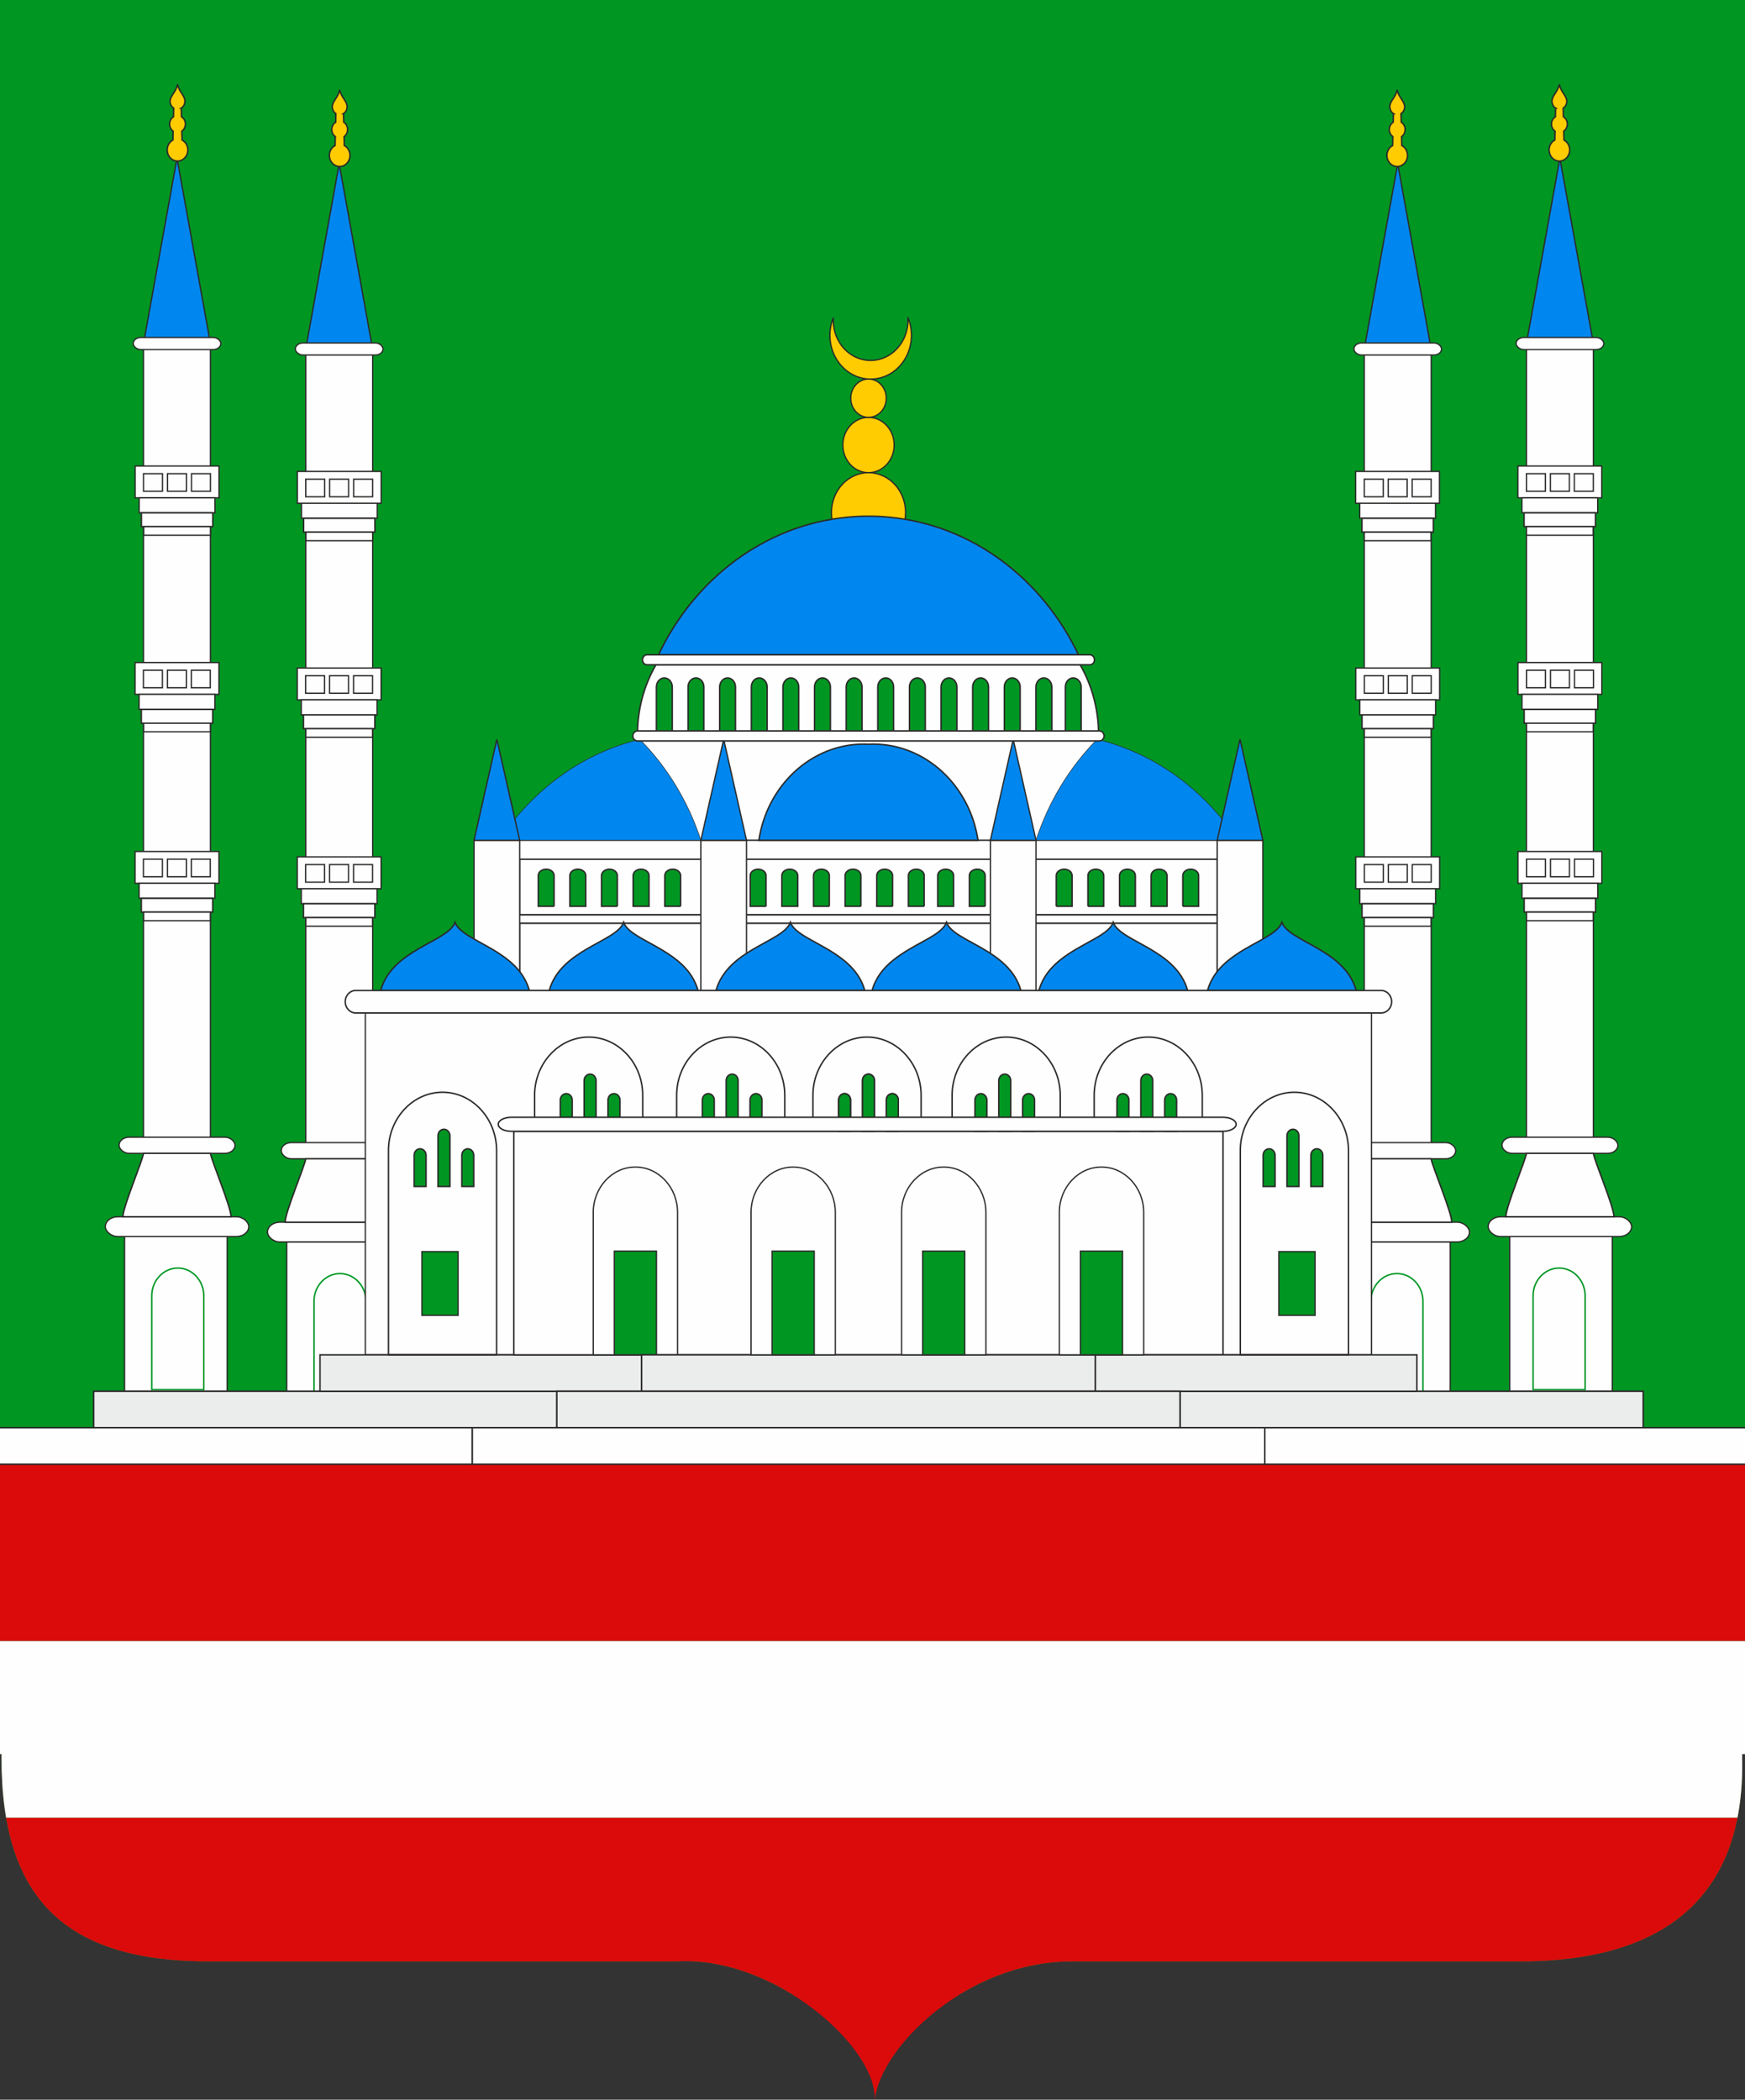 <?xml version="1.0" encoding="UTF-8"?>
<!DOCTYPE svg PUBLIC "-//W3C//DTD SVG 1.1//EN" "http://www.w3.org/Graphics/SVG/1.1/DTD/svg11.dtd">
<!-- Creator: CorelDRAW X7 -->
<svg xmlns="http://www.w3.org/2000/svg" xml:space="preserve" width="238.57mm" height="287mm" version="1.1" style="shape-rendering:geometricPrecision; text-rendering:geometricPrecision; image-rendering:optimizeQuality; fill-rule:evenodd; clip-rule:evenodd"
viewBox="0 0 23857 28700"
 xmlns:xlink="http://www.w3.org/1999/xlink">
 <rect x="0" y="0" width="23857" height="28700" fill="#333333" stroke="none"/>
 <defs>
  <style type="text/css">
   <![CDATA[
    .str4 {stroke:#2B2A29;stroke-width:20}
    .str2 {stroke:#2B2A29;stroke-width:20}
    .str1 {stroke:#009622;stroke-width:20}
    .str5 {stroke:#2B2A29;stroke-width:17.63}
    .str3 {stroke:#2B2A29;stroke-width:17.64}
    .str0 {stroke:#2B2A29;stroke-width:17.64}
    .str6 {stroke:#2B2A29;stroke-width:7.62}
    .fil6 {fill:none}
    .fil5 {fill:#FEFEFE}
    .fil2 {fill:#FEFEFE}
    .fil7 {fill:#EBECEC}
    .fil4 {fill:#FECC00}
    .fil3 {fill:#0087EF}
    .fil1 {fill:#009622}
    .fil8 {fill:#009622}
    .fil0 {fill:#DB0B0B}
   ]]>
  </style>
   <clipPath id="id0">
    <path d="M23818 24036c39,1928 -1106,2774 -3034,2774l-6132 0c-1426,0 -2613,1166 -2694,1890 42,-706 -1366,-1970 -2711,-1890l-6392 0c-1949,0 -2834,-846 -2834,-2774l0 -60 -21 0 0 -23976 23857 0 0 23976 -39 0 0 60z"/>
   </clipPath>
 </defs>
 <g id="Слой_x0020_1">
  <path class="fil0" d="M23818 24036c39,1928 -1106,2774 -3034,2774l-6132 0c-1426,0 -2613,1166 -2694,1890 42,-706 -1366,-1970 -2711,-1890l-6392 0c-1949,0 -2834,-846 -2834,-2774l0 -60 -21 0 0 -23976 23857 0 0 23976 -39 0 0 60z"/>
  <g style="clip-path:url(#id0)">
   <g id="_720383992">
    <rect class="fil1" x="-7915" y="-1222" width="39688" height="28481"/>
    <rect class="fil2 str0" x="20869" y="4696" width="915" height="12206"/>
    <rect class="fil2 str0" x="20640" y="16901" width="1403" height="2116"/>
    <rect class="fil2 str0" x="20346" y="16632" width="1961" height="270" rx="169" ry="135"/>
    <path class="fil2 str1" d="M20960 17711c0,-208 160,-378 356,-378 195,0 355,170 355,378l0 1284 -711 0 0 -1284z"/>
    <rect class="fil2 str0" x="20534" y="15544" width="1585" height="221" rx="137" ry="110"/>
    <path class="fil2 str2" d="M20587 16632l1479 0c0,-136 -267,-760 -282,-868l-915 0c-16,108 -282,732 -282,868z"/>
    <polygon class="fil3 str0" points="21784,4696 20869,4696 21326,2163 "/>
    <rect class="fil2 str0" x="20728" y="4613" width="1198" height="165" rx="103" ry="82"/>
    <rect class="fil2 str3" x="20752" y="6370" width="1146" height="435"/>
    <rect class="fil2 str3" x="20807" y="6805" width="1036" height="205"/>
    <polygon class="fil2 str4" points="20837,7010 21813,7010 21813,7199 20837,7199 "/>
    <rect class="fil2 str3" x="20869" y="7199" width="912" height="117"/>
    <rect class="fil2 str3" x="21524" y="6475" width="259" height="240"/>
    <rect class="fil2 str3" x="20869" y="6475" width="259" height="240"/>
    <rect class="fil2 str3" x="21197" y="6475" width="259" height="240"/>
    <rect class="fil2 str3" x="20753" y="9056" width="1146" height="435"/>
    <rect class="fil2 str3" x="20808" y="9491" width="1036" height="205"/>
    <polygon class="fil2 str4" points="20838,9696 21814,9696 21814,9886 20838,9886 "/>
    <rect class="fil2 str3" x="20870" y="9886" width="912" height="117"/>
    <rect class="fil2 str3" x="21526" y="9161" width="259" height="240"/>
    <rect class="fil2 str3" x="20870" y="9161" width="259" height="240"/>
    <rect class="fil2 str3" x="21198" y="9161" width="259" height="240"/>
    <rect class="fil2 str3" x="20753" y="11639" width="1146" height="435"/>
    <rect class="fil2 str3" x="20808" y="12073" width="1036" height="205"/>
    <polygon class="fil2 str4" points="20838,12279 21814,12279 21814,12468 20838,12468 "/>
    <rect class="fil2 str3" x="20870" y="12468" width="912" height="117"/>
    <rect class="fil2 str3" x="21526" y="11744" width="259" height="240"/>
    <rect class="fil2 str3" x="20870" y="11744" width="259" height="240"/>
    <rect class="fil2 str3" x="21198" y="11744" width="259" height="240"/>
    <path class="fil4 str4" d="M21268 1478l-3 118c-32,20 -54,57 -54,100 0,41 20,76 49,97l-3 121c-47,25 -78,76 -78,136 0,84 63,152 140,152 78,0 141,-68 141,-152 0,-60 -32,-111 -78,-136l-3 -121c29,-21 49,-56 49,-97 0,-43 -22,-80 -54,-100l-3 -118c30,-19 50,-54 50,-94 -2,-76 -86,-130 -102,-232 -19,102 -102,157 -101,232 0,40 20,75 50,94z"/>
    <rect class="fil2 str0" x="18652" y="4770" width="915" height="12206"/>
    <rect class="fil2 str0" x="18423" y="16976" width="1403" height="2116"/>
    <rect class="fil2 str0" x="18129" y="16706" width="1961" height="270" rx="169" ry="135"/>
    <path class="fil2 str1" d="M18743 17785c0,-207 160,-377 355,-377 196,0 356,170 356,377l0 1285 -711 0 0 -1285z"/>
    <rect class="fil2 str0" x="18317" y="15618" width="1585" height="221" rx="137" ry="110"/>
    <path class="fil2 str2" d="M18370 16706l1478 0c0,-135 -266,-760 -282,-867l-914 0c-16,107 -282,732 -282,867z"/>
    <polygon class="fil3 str0" points="19566,4770 18652,4770 19109,2238 "/>
    <rect class="fil2 str0" x="18510" y="4688" width="1198" height="165" rx="103" ry="82"/>
    <rect class="fil2 str3" x="18534" y="6444" width="1146" height="435"/>
    <rect class="fil2 str3" x="18590" y="6879" width="1036" height="205"/>
    <polygon class="fil2 str4" points="18620,7085 19596,7085 19596,7274 18620,7274 "/>
    <rect class="fil2 str3" x="18652" y="7274" width="912" height="117"/>
    <rect class="fil2 str3" x="19307" y="6550" width="259" height="240"/>
    <rect class="fil2 str3" x="18652" y="6550" width="259" height="240"/>
    <rect class="fil2 str3" x="18979" y="6550" width="259" height="240"/>
    <rect class="fil2 str3" x="18536" y="9131" width="1146" height="435"/>
    <rect class="fil2 str3" x="18591" y="9566" width="1036" height="205"/>
    <polygon class="fil2 str4" points="18621,9771 19597,9771 19597,9960 18621,9960 "/>
    <rect class="fil2 str3" x="18653" y="9960" width="912" height="117"/>
    <rect class="fil2 str3" x="19308" y="9236" width="259" height="240"/>
    <rect class="fil2 str3" x="18653" y="9236" width="259" height="240"/>
    <rect class="fil2 str3" x="18981" y="9236" width="259" height="240"/>
    <rect class="fil2 str3" x="18536" y="11713" width="1146" height="435"/>
    <rect class="fil2 str3" x="18591" y="12148" width="1036" height="205"/>
    <polygon class="fil2 str4" points="18621,12353 19597,12353 19597,12543 18621,12543 "/>
    <rect class="fil2 str3" x="18653" y="12543" width="912" height="117"/>
    <rect class="fil2 str3" x="19308" y="11818" width="259" height="240"/>
    <rect class="fil2 str3" x="18653" y="11818" width="259" height="240"/>
    <rect class="fil2 str3" x="18981" y="11818" width="259" height="240"/>
    <path class="fil4 str4" d="M19051 1553l-3 117c-32,20 -54,58 -54,101 0,40 19,76 49,97l-3 121c-47,24 -79,76 -79,136 0,83 63,151 141,151 78,0 141,-68 141,-151 0,-60 -32,-112 -78,-136l-3 -121c29,-21 48,-57 48,-97 0,-43 -21,-81 -53,-101l-3 -117c30,-19 50,-54 50,-94 -2,-77 -86,-131 -102,-232 -19,102 -103,157 -101,232 0,40 20,75 50,94z"/>
    <rect class="fil2 str0" x="1962" y="4696" width="915" height="12206"/>
    <rect class="fil2 str0" x="1703" y="16901" width="1403" height="2116"/>
    <rect class="fil2 str0" x="1440" y="16632" width="1961" height="270" rx="169" ry="135"/>
    <path class="fil2 str1" d="M2786 17711c0,-208 -160,-378 -355,-378 -196,0 -356,170 -356,378l0 1284 711 0 0 -1284z"/>
    <rect class="fil2 str0" x="1628" y="15544" width="1585" height="221" rx="137" ry="110"/>
    <path class="fil2 str2" d="M3159 16632l-1479 0c1,-136 267,-760 282,-868l915 0c16,108 282,732 282,868z"/>
    <polygon class="fil3 str0" points="1962,4696 2877,4696 2420,2163 "/>
    <rect class="fil2 str0" x="1821" y="4613" width="1198" height="165" rx="103" ry="82"/>
    <rect class="fil2 str3" x="1848" y="6370" width="1146" height="435"/>
    <rect class="fil2 str3" x="1903" y="6805" width="1036" height="205"/>
    <polygon class="fil2 str4" points="2909,7010 1933,7010 1933,7199 2909,7199 "/>
    <rect class="fil2 str3" x="1965" y="7199" width="912" height="117"/>
    <rect class="fil2 str3" x="1962" y="6475" width="259" height="240"/>
    <rect class="fil2 str3" x="2618" y="6475" width="259" height="240"/>
    <rect class="fil2 str3" x="2290" y="6475" width="259" height="240"/>
    <rect class="fil2 str3" x="1847" y="9056" width="1146" height="435"/>
    <rect class="fil2 str3" x="1902" y="9491" width="1036" height="205"/>
    <polygon class="fil2 str4" points="2908,9696 1932,9696 1932,9886 2908,9886 "/>
    <rect class="fil2 str3" x="1964" y="9886" width="912" height="117"/>
    <rect class="fil2 str3" x="1961" y="9161" width="259" height="240"/>
    <rect class="fil2 str3" x="2616" y="9161" width="259" height="240"/>
    <rect class="fil2 str3" x="2289" y="9161" width="259" height="240"/>
    <rect class="fil2 str3" x="1847" y="11639" width="1146" height="435"/>
    <rect class="fil2 str3" x="1902" y="12073" width="1036" height="205"/>
    <polygon class="fil2 str4" points="2908,12279 1932,12279 1932,12468 2908,12468 "/>
    <rect class="fil2 str3" x="1964" y="12468" width="912" height="117"/>
    <rect class="fil2 str3" x="1961" y="11744" width="259" height="240"/>
    <rect class="fil2 str3" x="2616" y="11744" width="259" height="240"/>
    <rect class="fil2 str3" x="2289" y="11744" width="259" height="240"/>
    <path class="fil4 str4" d="M2478 1478l3 118c32,20 54,57 54,100 0,41 -20,76 -49,97l3 121c47,25 79,76 79,136 0,84 -63,152 -141,152 -78,0 -141,-68 -141,-152 0,-60 32,-111 78,-136l3 -121c-29,-21 -48,-56 -48,-97 0,-43 21,-80 53,-100l3 -118c-30,-19 -50,-54 -50,-94 2,-76 86,-130 102,-232 19,102 103,157 101,232 0,40 -20,75 -50,94z"/>
    <rect class="fil2 str0" x="4180" y="4770" width="915" height="12206"/>
    <rect class="fil2 str0" x="3920" y="16976" width="1403" height="2116"/>
    <rect class="fil2 str0" x="3657" y="16706" width="1961" height="270" rx="169" ry="135"/>
    <path class="fil2 str1" d="M5003 17785c0,-207 -160,-377 -355,-377 -195,0 -355,170 -355,377l0 1285 710 0 0 -1285z"/>
    <rect class="fil2 str0" x="3845" y="15618" width="1585" height="221" rx="137" ry="110"/>
    <path class="fil2 str2" d="M5376 16706l-1478 0c0,-135 266,-760 282,-867l914 0c16,107 282,732 282,867z"/>
    <polygon class="fil3 str0" points="4180,4770 5094,4770 4637,2238 "/>
    <rect class="fil2 str0" x="4038" y="4688" width="1198" height="165" rx="103" ry="82"/>
    <rect class="fil2 str3" x="4065" y="6444" width="1146" height="435"/>
    <rect class="fil2 str3" x="4121" y="6879" width="1036" height="205"/>
    <polygon class="fil2 str4" points="5126,7085 4151,7085 4151,7274 5126,7274 "/>
    <rect class="fil2 str3" x="4183" y="7274" width="912" height="117"/>
    <rect class="fil2 str3" x="4180" y="6550" width="259" height="240"/>
    <rect class="fil2 str3" x="4835" y="6550" width="259" height="240"/>
    <rect class="fil2 str3" x="4507" y="6550" width="259" height="240"/>
    <rect class="fil2 str3" x="4064" y="9131" width="1146" height="435"/>
    <rect class="fil2 str3" x="4119" y="9566" width="1036" height="205"/>
    <polygon class="fil2 str4" points="5125,9771 4149,9771 4149,9960 5125,9960 "/>
    <rect class="fil2 str3" x="4181" y="9960" width="912" height="117"/>
    <rect class="fil2 str3" x="4178" y="9236" width="259" height="240"/>
    <rect class="fil2 str3" x="4834" y="9236" width="259" height="240"/>
    <rect class="fil2 str3" x="4506" y="9236" width="259" height="240"/>
    <rect class="fil2 str3" x="4064" y="11713" width="1146" height="435"/>
    <rect class="fil2 str3" x="4119" y="12148" width="1036" height="205"/>
    <polygon class="fil2 str4" points="5125,12353 4149,12353 4149,12543 5125,12543 "/>
    <rect class="fil2 str3" x="4181" y="12543" width="912" height="117"/>
    <rect class="fil2 str3" x="4178" y="11818" width="259" height="240"/>
    <rect class="fil2 str3" x="4834" y="11818" width="259" height="240"/>
    <rect class="fil2 str3" x="4506" y="11818" width="259" height="240"/>
    <path class="fil4 str4" d="M4696 1553l3 117c32,20 53,58 53,101 0,40 -19,76 -48,97l3 121c46,24 78,76 78,136 0,83 -63,151 -141,151 -78,0 -141,-68 -141,-151 0,-60 32,-112 78,-136l4 -121c-30,-21 -49,-57 -49,-97 0,-43 22,-81 54,-101l2 -117c-29,-19 -49,-54 -49,-94 1,-77 85,-131 101,-232 19,102 103,157 102,232 0,40 -21,75 -50,94z"/>
    <path class="fil4 str5" d="M11392 4380c1,304 231,549 513,547 282,-1 510,-249 509,-552 0,-13 -1,-26 -2,-38 97,231 49,513 -136,692 -229,221 -582,201 -787,-46 -151,-180 -181,-432 -96,-641 -1,13 -1,25 -1,38z"/>
    <ellipse class="fil4 str3" cx="11874" cy="7007" rx="507" ry="546"/>
    <ellipse class="fil4 str3" cx="11874" cy="6083" rx="351" ry="378"/>
    <ellipse class="fil4 str3" cx="11874" cy="5443" rx="243" ry="262"/>
    <path class="fil2 str4" d="M8968 9087l5799 0c152,264 243,573 252,904l-6303 0c8,-331 99,-640 252,-904z"/>
    <rect class="fil0" x="-7915" y="24844" width="39688" height="5078"/>
    <rect class="fil5" x="-7915" y="22430" width="39688" height="2415"/>
    <rect class="fil0" x="-7915" y="20015" width="39688" height="2415"/>
    <rect class="fil2 str0" x="7105" y="12619" width="9535" height="920"/>
    <rect class="fil2 str0" x="8747" y="10106" width="6253" height="1380"/>
    <rect class="fil2 str0" x="7105" y="11744" width="9535" height="760"/>
    <rect class="fil6 str0" x="1281" y="19017" width="6333" height="499"/>
    <rect class="fil2 str0" x="4995" y="13846" width="13755" height="4673"/>
    <rect class="fil2 str0" x="6826" y="11486" width="9815" height="258"/>
    <path class="fil3 str6" d="M9582 11486c-173,-531 -462,-1003 -835,-1380 -789,190 -1469,692 -1921,1380l2756 0z"/>
    <line class="fil6 str0" x1="6826" y1="11486" x2="6826" y2= "13053" />
    <polygon class="fil7 str2" points="7613,19516 7613,19017 4375,19017 1281,19017 1281,19516 "/>
    <polygon class="fil7 str2" points="8772,18519 4375,18519 4375,19017 8772,19017 "/>
    <path class="fil6 str2" d="M6789 18519l0 -2793c0,-438 -333,-796 -739,-796 -407,0 -739,358 -739,796l0 2793 1478 0z"/>
    <rect class="fil8 str0" x="5768" y="17108" width="495" height="871"/>
    <path class="fil8 str2" d="M5825 16218l0 -427c0,-49 -37,-88 -82,-88 -45,0 -81,39 -81,88l0 427 163 0z"/>
    <path class="fil8 str2" d="M5988 15524l0 694 163 0 0 -694c0,-49 -37,-88 -82,-88 -45,0 -81,39 -81,88z"/>
    <path class="fil8 str2" d="M6314 15791l0 427 163 0 0 -427c0,-49 -37,-88 -82,-88 -44,0 -81,39 -81,88z"/>
    <path class="fil6 str2" d="M8787 17764l0 -2792c0,-438 -332,-796 -739,-796 -406,0 -739,358 -739,796l0 2792 1478 0z"/>
    <path class="fil8 str2" d="M7823 15464l0 -428c0,-48 -36,-87 -81,-87 -45,0 -82,39 -82,87l0 428 163 0z"/>
    <path class="fil8 str2" d="M7986 14770l0 694 163 0 0 -694c0,-49 -36,-88 -81,-88 -45,0 -82,39 -82,88z"/>
    <path class="fil8 str2" d="M8312 15036l0 428 164 0 0 -428c0,-48 -37,-87 -82,-87 -45,0 -82,39 -82,87z"/>
    <path class="fil6 str2" d="M10729 17764l0 -2792c0,-438 -332,-796 -739,-796 -406,0 -739,358 -739,796l0 2792 1478 0z"/>
    <path class="fil8 str2" d="M9765 15464l0 -428c0,-48 -37,-87 -81,-87 -45,0 -82,39 -82,87l0 428 163 0z"/>
    <path class="fil8 str2" d="M9928 14770l0 694 163 0 0 -694c0,-49 -36,-88 -81,-88 -45,0 -82,39 -82,88z"/>
    <path class="fil8 str2" d="M10254 15036l0 428 163 0 0 -428c0,-48 -36,-87 -81,-87 -45,0 -82,39 -82,87z"/>
    <path class="fil6 str2" d="M12593 17764l0 -2792c0,-438 -333,-796 -739,-796 -407,0 -740,358 -740,796l0 2792 1479 0z"/>
    <path class="fil6 str2" d="M11628 15464l0 -428c0,-48 -36,-87 -81,-87 -45,0 -82,39 -82,87l0 428 163 0z"/>
    <path class="fil6 str2" d="M11792 14770l0 694 163 0 0 -694c0,-49 -37,-88 -82,-88 -45,0 -81,39 -81,88z"/>
    <path class="fil6 str2" d="M12118 15036l0 428 163 0 0 -428c0,-48 -37,-87 -82,-87 -45,0 -81,39 -81,87z"/>
    <path class="fil6 str2" d="M14959 17764l0 -2792c0,-438 332,-796 739,-796 406,0 739,358 739,796l0 2792 -1478 0z"/>
    <path class="fil6 str2" d="M13017 17764l0 -2792c0,-438 333,-796 739,-796 407,0 739,358 739,796l0 2792 -1478 0z"/>
    <polygon class="fil5 str2" points="16721,15464 7025,15464 7025,18519 10520,18519 16721,18519 "/>
    <polygon class="fil2 str2" points="6826,12505 6826,12619 16641,12619 16641,12505 "/>
    <path class="fil3 str2" d="M9131 13035c-259,-171 -547,-269 -605,-427 -99,268 -859,365 -1017,931l2034 0c-65,-233 -231,-386 -412,-504z"/>
    <rect class="fil2 str0" x="9582" y="11486" width="624" height="2053"/>
    <polygon class="fil3 str0" points="9582,11486 10206,11486 9894,10106 "/>
    <rect class="fil2 str0" x="6481" y="11486" width="624" height="2053"/>
    <polygon class="fil3 str0" points="6481,11486 7105,11486 6793,10106 "/>
    <path class="fil3 str2" d="M6826 13035c-259,-171 -547,-269 -605,-427 -99,268 -859,365 -1017,931l2033 0c-65,-233 -231,-386 -411,-504z"/>
    <path class="fil3 str2" d="M11411 13035c-259,-171 -547,-269 -605,-427 -99,268 -859,365 -1017,931l2034 0c-65,-233 -231,-386 -412,-504z"/>
    <rect class="fil6 str0" x="16133" y="19017" width="6333" height="499"/>
    <path class="fil3 str6" d="M14164 11486c173,-531 462,-1003 836,-1380 789,190 1468,692 1920,1380l-2756 0z"/>
    <line class="fil6 str0" x1="16920" y1="11486" x2="16920" y2= "13053" />
    <polygon class="fil7 str2" points="16133,19516 16133,19017 19371,19017 22465,19017 22465,19516 "/>
    <polygon class="fil7 str2" points="14974,18519 19371,18519 19371,19017 14974,19017 "/>
    <path class="fil6 str2" d="M16957 18519l0 -2793c0,-438 333,-796 739,-796 407,0 740,358 740,796l0 2793 -1479 0z"/>
    <rect class="fil8 str0" x="17484" y="17108" width="495" height="871"/>
    <path class="fil8 str2" d="M17922 16218l0 -427c0,-49 36,-88 81,-88 45,0 82,39 82,88l0 427 -163 0z"/>
    <path class="fil8 str2" d="M17758 15524l0 694 -163 0 0 -694c0,-49 37,-88 82,-88 45,0 81,39 81,88z"/>
    <path class="fil8 str2" d="M17432 15791l0 427 -163 0 0 -427c0,-49 37,-88 82,-88 45,0 81,39 81,88z"/>
    <path class="fil8 str2" d="M15923 15464l0 -428c0,-48 37,-87 81,-87 45,0 82,39 82,87l0 428 -163 0z"/>
    <path class="fil8 str2" d="M15760 14770l0 694 -163 0 0 -694c0,-49 36,-88 81,-88 45,0 82,39 82,88z"/>
    <path class="fil8 str2" d="M15434 15036l0 428 -163 0 0 -428c0,-48 36,-87 81,-87 45,0 82,39 82,87z"/>
    <path class="fil8 str2" d="M13981 15464l0 -428c0,-48 37,-87 82,-87 45,0 81,39 81,87l0 428 -163 0z"/>
    <path class="fil8 str2" d="M13818 14770l0 694 -163 0 0 -694c0,-49 37,-88 82,-88 44,0 81,39 81,88z"/>
    <path class="fil8 str2" d="M13492 15036l0 428 -163 0 0 -428c0,-48 37,-87 81,-87 45,0 82,39 82,87z"/>
    <path class="fil8 str2" d="M12118 15464l0 -428c0,-48 36,-87 81,-87 45,0 82,39 82,87l0 428 -163 0z"/>
    <path class="fil8 str2" d="M11955 14770l0 694 -163 0 0 -694c0,-49 36,-88 81,-88 45,0 82,39 82,88z"/>
    <path class="fil8 str2" d="M11628 15036l0 428 -163 0 0 -428c0,-48 37,-87 82,-87 45,0 81,39 81,87z"/>
    <path class="fil3 str2" d="M14615 13035c259,-171 547,-269 605,-427 99,268 859,365 1017,931l-2033 0c64,-233 231,-386 411,-504z"/>
    <rect class="fil2 str0" x="13540" y="11486" width="624" height="2053"/>
    <polygon class="fil3 str0" points="14164,11486 13540,11486 13852,10106 "/>
    <rect class="fil2 str0" x="16641" y="11486" width="624" height="2053"/>
    <polygon class="fil3 str0" points="17265,11486 16641,11486 16953,10106 "/>
    <path class="fil3 str2" d="M16920 13035c259,-171 547,-269 606,-427 99,268 858,365 1016,931l-2033 0c65,-233 231,-386 411,-504z"/>
    <path class="fil3 str2" d="M12335 13035c259,-171 547,-269 605,-427 99,268 859,365 1017,931l-2034 0c65,-233 232,-386 412,-504z"/>
    <path class="fil2 str0" d="M8111 18519l0 -1947c0,-341 259,-620 576,-620l0 0c317,0 576,279 576,620l0 1947 -1152 0z"/>
    <rect class="fil8 str0" x="8399" y="17102" width="576" height="1417"/>
    <polygon class="fil7 str2" points="14974,18519 8772,18519 8772,19017 14974,19017 "/>
    <polygon class="fil7 str2" points="16133,19017 9931,19017 7613,19017 7613,19516 16133,19516 "/>
    <path class="fil3 str2" d="M9003 8950c491,-1037 1453,-1773 2582,-1880 95,-10 191,-14 288,-14 97,0 193,4 288,14 1130,107 2091,843 2583,1880l-5741 0z"/>
    <path class="fil3 str2" d="M11936 10171c723,0 1324,570 1435,1315l-2996 0c111,-745 712,-1315 1436,-1315 21,0 41,1 62,2 21,-1 42,-2 63,-2z"/>
    <path class="fil2 str2" d="M4862 13846c-78,0 -142,-69 -142,-154 0,-84 64,-153 142,-153 4674,0 9348,0 14022,0 78,0 142,69 142,153 0,85 -64,154 -142,154 -4674,0 -9348,0 -14022,0z"/>
    <path class="fil2 str2" d="M16721 15272c99,0 179,43 179,96 0,53 -81,96 -179,96l-9696 0 -35 0c-98,0 -178,-43 -178,-96 0,-53 80,-96 178,-96l9731 0z"/>
    <path class="fil2 str0" d="M10268 18519l0 -1946c0,-342 259,-621 576,-621l0 0c317,0 576,280 576,621l0 1946 -1152 0z"/>
    <rect class="fil8 str0" x="10556" y="17102" width="576" height="1417"/>
    <path class="fil2 str0" d="M12326 18519l0 -1946c0,-342 259,-621 576,-621l0 0c317,0 577,280 577,621l0 1946 -1153 0z"/>
    <rect class="fil8 str0" x="12614" y="17102" width="576" height="1417"/>
    <path class="fil2 str0" d="M14483 18519l0 -1947c0,-341 259,-620 576,-620l0 0c317,0 577,279 577,620l0 1947 -1153 0z"/>
    <rect class="fil8 str0" x="14771" y="17102" width="576" height="1417"/>
    <path class="fil8 str2" d="M9191 9991l0 -601c0,-68 -49,-123 -109,-123 -59,0 -108,55 -108,123l0 601 217 0z"/>
    <path class="fil8 str2" d="M10055 9991l0 -601c0,-68 -48,-123 -108,-123 -59,0 -108,55 -108,123l0 601 216 0z"/>
    <path class="fil8 str2" d="M9623 9991l0 -601c0,-68 -49,-123 -108,-123 -60,0 -108,55 -108,123l0 601 216 0z"/>
    <path class="fil8 str2" d="M10488 9991l0 -601c0,-68 -49,-123 -108,-123 -60,0 -108,55 -108,123l0 601 216 0z"/>
    <path class="fil8 str2" d="M10920 9991l0 -601c0,-68 -48,-123 -108,-123 -59,0 -108,55 -108,123l0 601 216 0z"/>
    <path class="fil8 str2" d="M11353 9991l0 -601c0,-68 -49,-123 -109,-123 -59,0 -108,55 -108,123l0 601 217 0z"/>
    <path class="fil8 str2" d="M12217 9991l0 -601c0,-68 -48,-123 -108,-123 -59,0 -108,55 -108,123l0 601 216 0z"/>
    <path class="fil8 str2" d="M11785 9991l0 -601c0,-68 -49,-123 -108,-123 -60,0 -108,55 -108,123l0 601 216 0z"/>
    <path class="fil8 str2" d="M12650 9991l0 -601c0,-68 -49,-123 -108,-123 -60,0 -108,55 -108,123l0 601 216 0z"/>
    <path class="fil8 str2" d="M13082 9991l0 -601c0,-68 -48,-123 -108,-123 -59,0 -108,55 -108,123l0 601 216 0z"/>
    <path class="fil8 str2" d="M13515 9991l0 -601c0,-68 -49,-123 -108,-123 -60,0 -109,55 -109,123l0 601 217 0z"/>
    <path class="fil8 str2" d="M14380 9991l0 -601c0,-68 -49,-123 -109,-123 -59,0 -108,55 -108,123l0 601 217 0z"/>
    <path class="fil8 str2" d="M13947 9991l0 -601c0,-68 -49,-123 -108,-123 -59,0 -108,55 -108,123l0 601 216 0z"/>
    <path class="fil8 str2" d="M14781 9991l0 -601c0,-68 -49,-123 -108,-123 -60,0 -108,55 -108,123l0 601 216 0z"/>
    <path class="fil8 str2" d="M7575 12388l0 -421c0,-47 -48,-86 -108,-86 -59,0 -108,39 -108,86l0 421 216 0z"/>
    <path class="fil8 str2" d="M8440 12388l0 -421c0,-47 -49,-86 -108,-86 -59,0 -108,39 -108,86l0 421 216 0z"/>
    <path class="fil8 str2" d="M8008 12388l0 -421c0,-47 -49,-86 -108,-86 -60,0 -109,39 -109,86l0 421 217 0z"/>
    <path class="fil8 str2" d="M8873 12388l0 -421c0,-47 -49,-86 -109,-86 -59,0 -108,39 -108,86l0 421 217 0z"/>
    <path class="fil8 str2" d="M9305 12388l0 -421c0,-47 -49,-86 -108,-86 -60,0 -108,39 -108,86l0 421 216 0z"/>
    <path class="fil8 str2" d="M10473 12388l0 -421c0,-47 -48,-86 -108,-86 -59,0 -108,39 -108,86l0 421 216 0z"/>
    <path class="fil8 str2" d="M10906 12388l0 -421c0,-47 -49,-86 -109,-86 -59,0 -108,39 -108,86l0 421 217 0z"/>
    <path class="fil8 str2" d="M11338 12388l0 -421c0,-47 -49,-86 -108,-86 -60,0 -108,39 -108,86l0 421 216 0z"/>
    <path class="fil8 str2" d="M11770 12388l0 -421c0,-47 -48,-86 -108,-86 -59,0 -108,39 -108,86l0 421 216 0z"/>
    <path class="fil8 str2" d="M12635 12388l0 -421c0,-47 -48,-86 -108,-86 -59,0 -108,39 -108,86l0 421 216 0z"/>
    <path class="fil8 str2" d="M12203 12388l0 -421c0,-47 -49,-86 -108,-86 -60,0 -108,39 -108,86l0 421 216 0z"/>
    <path class="fil8 str2" d="M13037 12388l0 -421c0,-47 -49,-86 -108,-86 -60,0 -109,39 -109,86l0 421 217 0z"/>
    <path class="fil8 str2" d="M16171 12388l0 -421c0,-47 49,-86 108,-86 59,0 108,39 108,86l0 421 -216 0z"/>
    <path class="fil8 str2" d="M15306 12388l0 -421c0,-47 49,-86 108,-86 60,0 108,39 108,86l0 421 -216 0z"/>
    <path class="fil8 str2" d="M15738 12388l0 -421c0,-47 49,-86 109,-86 59,0 108,39 108,86l0 421 -217 0z"/>
    <path class="fil8 str2" d="M14874 12388l0 -421c0,-47 48,-86 108,-86 59,0 108,39 108,86l0 421 -216 0z"/>
    <path class="fil8 str2" d="M14441 12388l0 -421c0,-47 49,-86 108,-86 60,0 108,39 108,86l0 421 -216 0z"/>
    <path class="fil8 str2" d="M13469 12388l0 -421c0,-47 -49,-86 -108,-86 -60,0 -108,39 -108,86l0 421 216 0z"/>
    <path class="fil2 str4" d="M8716 10128c-35,0 -64,-30 -64,-68 0,-38 29,-69 64,-69 2105,0 4210,0 6314,0 35,0 64,31 64,69 0,38 -29,68 -64,68 -2104,0 -4209,0 -6314,0zm131 -1041c-35,0 -63,-30 -63,-68 0,-38 28,-69 63,-69l6052 0c35,0 64,31 64,69 0,38 -29,68 -64,68l-6052 0z"/>
    <polygon class="fil2 str2" points="17292,19516 9403,19516 6455,19516 6455,20015 17292,20015 "/>
    <polygon class="fil2 str2" points="6455,19516 -4006,19516 -7915,19516 -7915,20015 6455,20015 "/>
    <polygon class="fil2 str2" points="31772,19516 21231,19516 17292,19516 17292,20015 31772,20015 "/>
   </g>
  </g>
  <path class="fil6" d="M23818 24036c39,1928 -1106,2774 -3034,2774l-6132 0c-1426,0 -2613,1166 -2694,1890 42,-706 -1366,-1970 -2711,-1890l-6392 0c-1949,0 -2834,-846 -2834,-2774l0 -60 -21 0 0 -23976 23857 0 0 23976 -39 0 0 60z"/>
 </g>
</svg>
